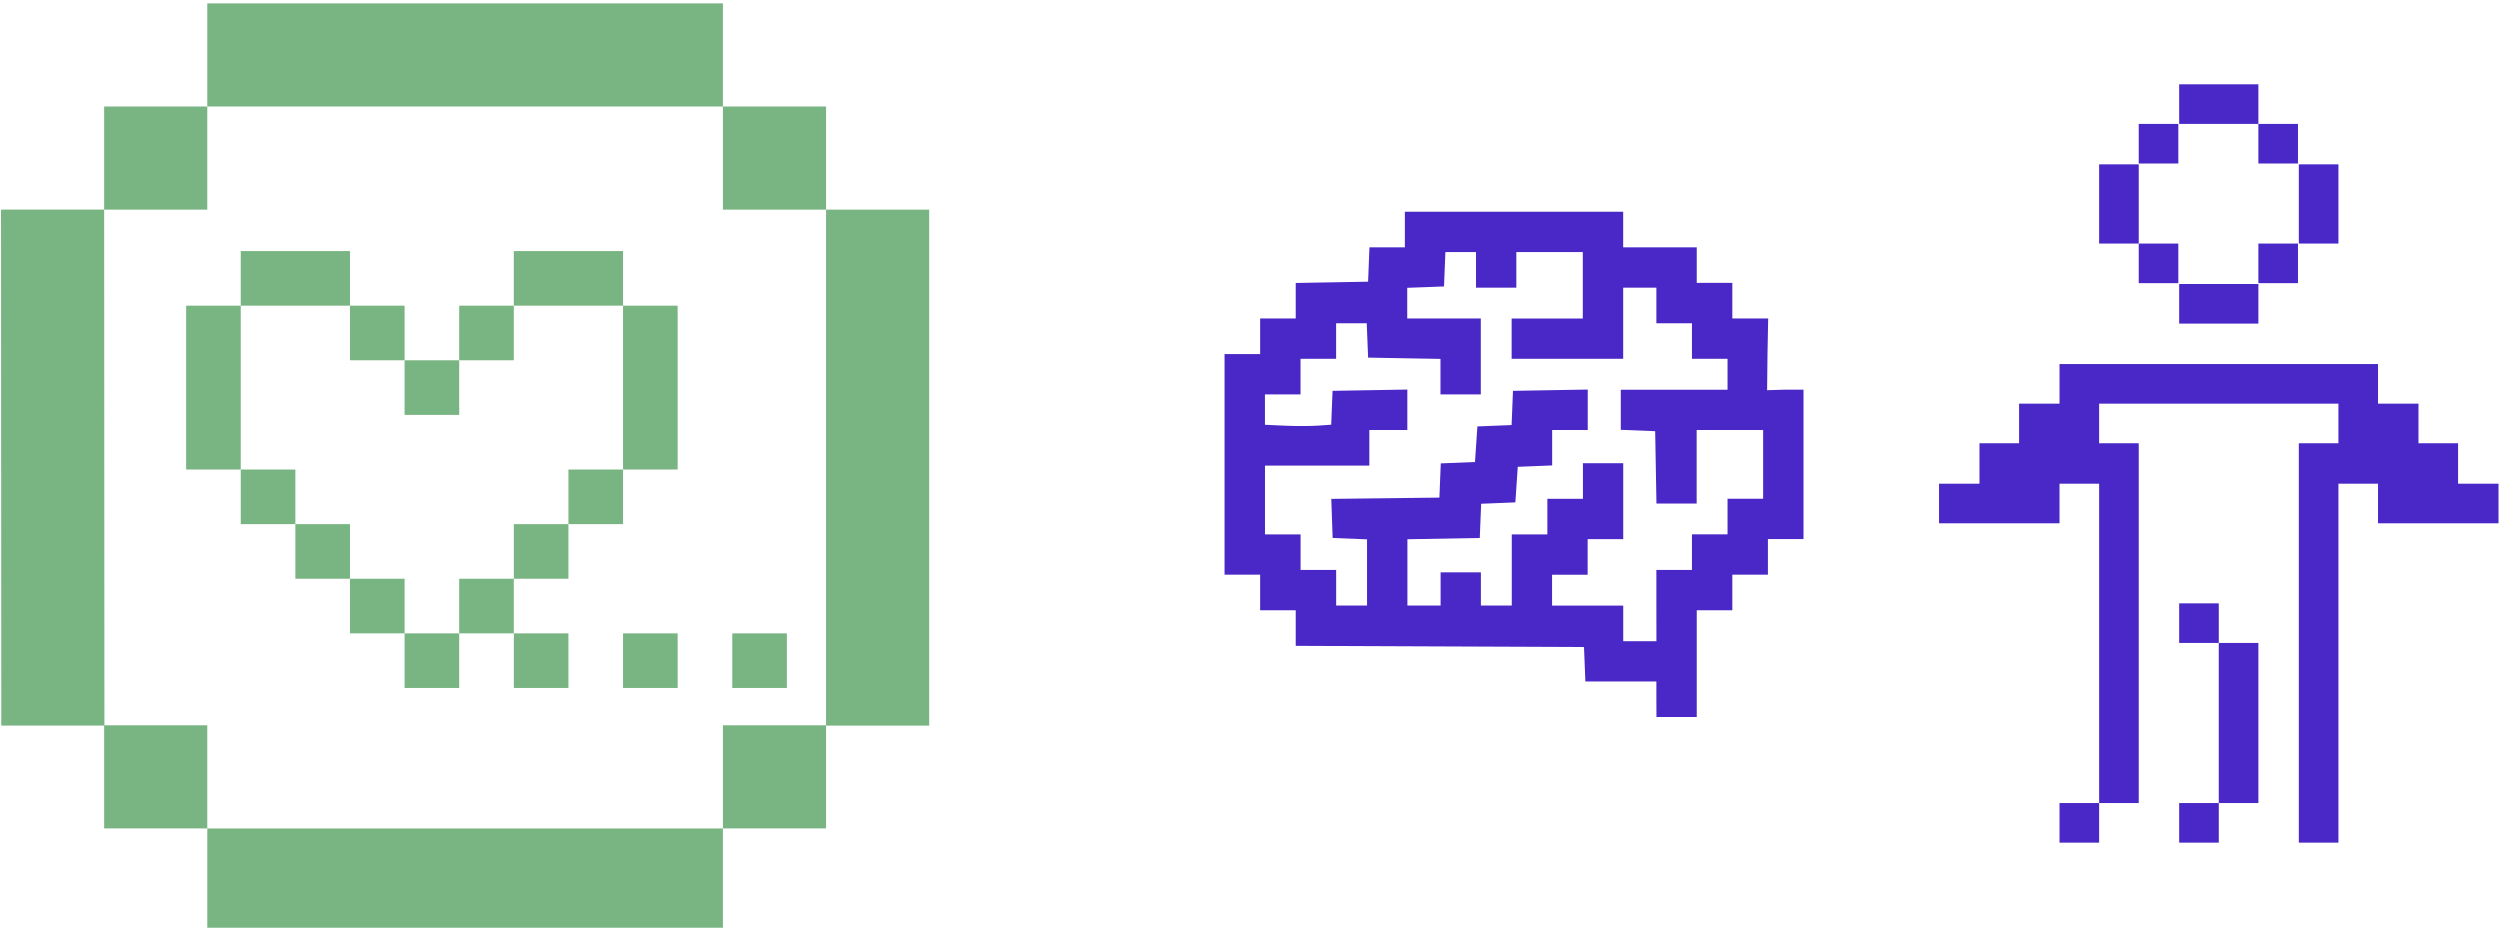 <?xml version="1.0" encoding="UTF-8" standalone="no"?>
<svg
   width="58.45mm"
   height="21.69mm"
   viewBox="0 0 58.45 21.69"
   version="1.1"
   id="svg13423"
   inkscape:version="1.1.2 (0a00cf5339, 2022-02-04)"
   sodipodi:docname="s4_3_separadanuevavida_psico+fisico.svg"
   xmlns:inkscape="http://www.inkscape.org/namespaces/inkscape"
   xmlns:sodipodi="http://sodipodi.sourceforge.net/DTD/sodipodi-0.dtd"
   xmlns="http://www.w3.org/2000/svg"
   xmlns:svg="http://www.w3.org/2000/svg"
   xmlns:rdf="http://www.w3.org/1999/02/22-rdf-syntax-ns#"
   xmlns:cc="http://creativecommons.org/ns#"
   xmlns:dc="http://purl.org/dc/elements/1.1/">
  <defs
     id="defs13417" />
  <sodipodi:namedview
     id="base"
     pagecolor="#ffffff"
     bordercolor="#666666"
     borderopacity="1.0"
     inkscape:pageopacity="0.0"
     inkscape:pageshadow="2"
     inkscape:zoom="1.979899"
     inkscape:cx="169.45309"
     inkscape:cy="119.95561"
     inkscape:document-units="mm"
     inkscape:current-layer="layer1"
     inkscape:document-rotation="0"
     showgrid="false"
     inkscape:window-width="1920"
     inkscape:window-height="979"
     inkscape:window-x="1366"
     inkscape:window-y="27"
     inkscape:window-maximized="1"
     inkscape:pagecheckerboard="0"
     fit-margin-top="0"
     fit-margin-left="0"
     fit-margin-right="0"
     fit-margin-bottom="0" />
  <g
     inkscape:label="Capa 1"
     inkscape:groupmode="layer"
     id="layer1"
     transform="translate(-0.775,-1.655)">
    <g
       id="g9839"
       transform="translate(-147.156,-341.961)">
      <g
         id="g7794"
         transform="matrix(0.414,0,0,0.414,104.627,201.299)"
         style="fill:#79b582;fill-opacity:1">
        <g
           id="g7756"
           style="fill:#79b582;fill-opacity:1"
           transform="matrix(3.857,0,0,3.857,-151.267,-439.413)">
          <rect
             x="69.373"
             y="203.102"
             width="7.55"
             height="1.51"
             id="rect7740"
             style="fill:#79b582;fill-opacity:1;stroke-width:0.151" />
          <rect
             x="69.373"
             y="215.183"
             width="7.55"
             height="1.51"
             id="rect7742"
             style="fill:#79b582;fill-opacity:1;stroke-width:0.151" />
          <rect
             x="67.863"
             y="204.612"
             width="1.51"
             height="1.51"
             id="rect7744"
             style="fill:#79b582;fill-opacity:1;stroke-width:0.151" />
          <rect
             x="67.863"
             y="213.672"
             width="1.51"
             height="1.51"
             id="rect7746"
             style="fill:#79b582;fill-opacity:1;stroke-width:0.151" />
          <rect
             x="76.923"
             y="213.672"
             width="1.51"
             height="1.51"
             id="rect7748"
             style="fill:#79b582;fill-opacity:1;stroke-width:0.151" />
          <rect
             x="76.923"
             y="204.612"
             width="1.51"
             height="1.51"
             id="rect7750"
             style="fill:#79b582;fill-opacity:1;stroke-width:0.151" />
          <rect
             x="78.433"
             y="206.122"
             width="1.51"
             height="7.555"
             id="rect7752"
             style="fill:#79b582;fill-opacity:1;stroke-width:0.151" />
          <path
             d="m 67.863,206.122 h -1.51 l 0.004,7.555 h 1.51 z"
             id="path7754"
             style="fill:#79b582;fill-opacity:1;stroke-width:0.151" />
        </g>
        <g
           id="g7792"
           transform="matrix(0.801,0,0,0.801,-44.422,129.507)"
           style="fill:#79b582;fill-opacity:1">
          <rect
             x="-229.97"
             y="285.184"
             width="7.701"
             height="3.85"
             id="rect7758"
             style="fill:#79b582;fill-opacity:1;stroke-width:0.385"
             transform="scale(-1,1)" />
          <rect
             x="-210.718"
             y="285.184"
             width="7.701"
             height="3.85"
             id="rect7760"
             style="fill:#79b582;fill-opacity:1;stroke-width:0.385"
             transform="scale(-1,1)" />
          <rect
             x="-214.569"
             y="289.034"
             width="3.85"
             height="3.85"
             id="rect7762"
             style="fill:#79b582;fill-opacity:1;stroke-width:0.385"
             transform="scale(-1,1)" />
          <rect
             x="-218.419"
             y="292.885"
             width="3.85"
             height="3.85"
             id="rect7764"
             style="fill:#79b582;fill-opacity:1;stroke-width:0.385"
             transform="scale(-1,1)" />
          <rect
             x="-222.269"
             y="289.034"
             width="3.85"
             height="3.85"
             id="rect7766"
             style="fill:#79b582;fill-opacity:1;stroke-width:0.385"
             transform="scale(-1,1)" />
          <rect
             x="-214.569"
             y="308.286"
             width="3.85"
             height="3.85"
             id="rect7768"
             style="fill:#79b582;fill-opacity:1;stroke-width:0.385"
             transform="scale(-1,1)" />
          <rect
             x="-210.718"
             y="304.436"
             width="3.85"
             height="3.85"
             id="rect7770"
             style="fill:#79b582;fill-opacity:1;stroke-width:0.385"
             transform="scale(-1,1)" />
          <rect
             x="-206.868"
             y="300.586"
             width="3.85"
             height="3.85"
             id="rect7772"
             style="fill:#79b582;fill-opacity:1;stroke-width:0.385"
             transform="scale(-1,1)" />
          <rect
             x="-218.419"
             y="312.137"
             width="3.85"
             height="3.85"
             id="rect7774"
             style="fill:#79b582;fill-opacity:1;stroke-width:0.385"
             transform="scale(-1,1)" />
          <rect
             x="-222.269"
             y="308.286"
             width="3.85"
             height="3.85"
             id="rect7776"
             style="fill:#79b582;fill-opacity:1;stroke-width:0.385"
             transform="scale(-1,1)" />
          <rect
             x="-226.12"
             y="304.436"
             width="3.85"
             height="3.85"
             id="rect7778"
             style="fill:#79b582;fill-opacity:1;stroke-width:0.385"
             transform="scale(-1,1)" />
          <rect
             x="-229.97"
             y="300.586"
             width="3.85"
             height="3.85"
             id="rect7780"
             style="fill:#79b582;fill-opacity:1;stroke-width:0.385"
             transform="scale(-1,1)" />
          <rect
             x="-233.821"
             y="289.034"
             width="3.85"
             height="11.551"
             id="rect7782"
             style="fill:#79b582;fill-opacity:1;stroke-width:0.385"
             transform="scale(-1,1)" />
          <rect
             x="-203.017"
             y="289.034"
             width="3.85"
             height="11.551"
             id="rect7784"
             style="fill:#79b582;fill-opacity:1;stroke-width:0.385"
             transform="scale(-1,1)" />
          <rect
             x="-226.12"
             y="312.137"
             width="3.85"
             height="3.85"
             id="rect7786"
             style="fill:#79b582;fill-opacity:1;stroke-width:0.385"
             transform="scale(-1,1)" />
          <rect
             x="-241.521"
             y="312.137"
             width="3.85"
             height="3.85"
             id="rect7788"
             style="fill:#79b582;fill-opacity:1;stroke-width:0.385"
             transform="scale(-1,1)" />
          <rect
             x="-233.821"
             y="312.137"
             width="3.85"
             height="3.85"
             id="rect7790"
             style="fill:#79b582;fill-opacity:1;stroke-width:0.385"
             transform="scale(-1,1)" />
        </g>
      </g>
      <g
         id="g8763"
         transform="matrix(0.197,0,0,0.197,189.956,344.602)"
         style="fill:#4a28c7;fill-opacity:1">
        <rect
           x="40.5"
           y="9.7"
           width="4.7"
           height="4.7"
           id="rect8737"
           style="fill:#4a28c7;fill-opacity:1" />
        <polygon
           points="40.5,23.9 40.5,19.2 40.5,14.5 35.8,14.5 35.8,19.2 35.8,23.9 "
           id="polygon8739"
           style="fill:#4a28c7;fill-opacity:1" />
        <rect
           x="40.5"
           y="23.9"
           width="4.7"
           height="4.7"
           id="rect8741"
           style="fill:#4a28c7;fill-opacity:1" />
        <polygon
           points="50,28.7 45.3,28.7 45.3,33.4 50,33.4 54.7,33.4 54.7,28.7 "
           id="polygon8743"
           style="fill:#4a28c7;fill-opacity:1" />
        <polygon
           points="50,9.7 54.7,9.7 54.7,5 50,5 45.3,5 45.3,9.7 "
           id="polygon8745"
           style="fill:#4a28c7;fill-opacity:1" />
        <polygon
           points="50,38.2 45.3,38.2 40.5,38.2 35.8,38.2 31.1,38.2 31.1,42.9 26.3,42.9 26.3,47.6 21.6,47.6 21.6,52.4 16.8,52.4 16.8,57.1 21.6,57.1 26.3,57.1 31.1,57.1 31.1,52.4 35.8,52.4 35.8,57.1 35.8,61.8 35.8,66.6 35.8,71.3 35.8,76.1 35.8,80.8 35.8,85.5 35.8,90.3 40.5,90.3 40.5,85.5 40.5,80.8 40.5,76.1 40.5,71.3 40.5,66.6 40.5,61.8 40.5,57.1 40.5,52.4 40.5,47.6 35.8,47.6 35.8,42.9 40.5,42.9 45.3,42.9 50,42.9 54.7,42.9 59.5,42.9 64.2,42.9 64.2,47.6 59.5,47.6 59.5,52.4 59.5,57.1 59.5,61.8 59.5,66.6 59.5,71.3 59.5,76.1 59.5,80.8 59.5,85.5 59.5,90.3 59.5,95 64.2,95 64.2,90.3 64.2,85.5 64.2,80.8 64.2,76.1 64.2,71.3 64.2,66.6 64.2,61.8 64.2,57.1 64.2,52.4 68.9,52.4 68.9,57.1 73.7,57.1 78.4,57.1 83.2,57.1 83.2,52.4 78.4,52.4 78.4,47.6 73.7,47.6 73.7,42.9 68.9,42.9 68.9,38.2 64.2,38.2 59.5,38.2 54.7,38.2 "
           id="polygon8747"
           style="fill:#4a28c7;fill-opacity:1" />
        <rect
           x="45.3"
           y="90.3"
           width="4.7"
           height="4.7"
           id="rect8749"
           style="fill:#4a28c7;fill-opacity:1" />
        <polygon
           points="50,71.3 50,76.1 50,80.8 50,85.5 50,90.3 54.7,90.3 54.7,85.5 54.7,80.8 54.7,76.1 54.7,71.3 "
           id="polygon8751"
           style="fill:#4a28c7;fill-opacity:1" />
        <rect
           x="45.3"
           y="66.6"
           width="4.7"
           height="4.7"
           id="rect8753"
           style="fill:#4a28c7;fill-opacity:1" />
        <rect
           x="31.1"
           y="90.3"
           width="4.7"
           height="4.7"
           id="rect8755"
           style="fill:#4a28c7;fill-opacity:1" />
        <rect
           x="54.7"
           y="23.9"
           width="4.7"
           height="4.7"
           id="rect8757"
           style="fill:#4a28c7;fill-opacity:1" />
        <polygon
           points="59.5,19.2 59.5,23.9 64.2,23.9 64.2,19.2 64.2,14.5 59.5,14.5 "
           id="polygon8759"
           style="fill:#4a28c7;fill-opacity:1" />
        <rect
           x="54.7"
           y="9.7"
           width="4.7"
           height="4.7"
           id="rect8761"
           style="fill:#4a28c7;fill-opacity:1" />
      </g>
      <path
         style="fill:#4a28c7;fill-opacity:1;stroke-width:0.055"
         d="m 186.657,359.964 v -0.416 h -0.83 -0.83 l -0.016,-0.402 -0.016,-0.402 -3.37,-0.014 -3.37,-0.014 v -0.416 -0.416 h -0.416 -0.416 v -0.416 -0.416 h -0.416 -0.416 v -2.579 -2.579 h 0.416 0.416 v -0.416 -0.416 h 0.416 0.416 v -0.415 -0.415 l 0.846,-0.015 0.846,-0.015 0.016,-0.402 0.016,-0.402 h 0.414 0.414 v -0.416 -0.416 h 2.552 2.552 v 0.416 0.416 h 0.86 0.86 v 0.416 0.416 h 0.416 0.416 v 0.416 0.416 h 0.419 0.419 c -0.015,0.559 -0.019,1.118 -0.025,1.677 l 0.421,-0.013 0.43,-7e-5 v 1.747 1.747 h -0.416 -0.416 v 0.416 0.416 h -0.416 -0.416 v 0.416 0.416 h -0.416 -0.416 v 1.248 1.248 h -0.471 -0.471 z m 0,-2.191 v -0.832 h 0.416 0.416 v -0.416 -0.416 h 0.416 0.416 v -0.416 -0.416 h 0.416 0.416 v -0.804 -0.804 h -0.777 -0.777 v 0.86 0.86 h -0.47 -0.47 l -0.015,-0.846 -0.015,-0.846 -0.402,-0.016 -0.402,-0.016 v -0.469 -0.469 h 1.248 1.248 v -0.361 -0.361 h -0.416 -0.416 v -0.416 -0.416 h -0.416 -0.416 v -0.416 -0.416 h -0.388 -0.388 v 0.832 0.832 h -1.304 -1.304 v -0.471 -0.471 h 0.832 0.832 v -0.777 -0.777 h -0.777 -0.777 v 0.416 0.416 h -0.472 -0.471 v -0.416 -0.416 h -0.358 -0.358 l -0.016,0.402 -0.016,0.402 -0.43,0.016 -0.43,0.016 v 0.358 0.358 h 0.86 0.86 v 0.888 0.888 h -0.471 -0.472 v -0.415 -0.415 l -0.846,-0.015 -0.846,-0.015 -0.016,-0.402 -0.016,-0.402 h -0.358 -0.358 v 0.416 0.416 h -0.416 -0.416 v 0.416 0.416 h -0.416 -0.416 v 0.355 0.355 l 0.458,0.021 c 0.252,0.012 0.6,0.011 0.774,-4.3e-4 l 0.317,-0.022 0.016,-0.396 0.016,-0.396 0.874,-0.015 0.874,-0.015 v 0.473 0.473 h -0.444 -0.444 v 0.416 0.416 h -1.22 -1.22 v 0.804 0.804 h 0.416 0.416 v 0.416 0.416 h 0.416 0.416 v 0.416 0.416 h 0.361 0.361 v -0.774 -0.774 l -0.402,-0.016 -0.402,-0.016 -0.016,-0.457 -0.016,-0.457 1.264,-0.015 1.264,-0.015 0.016,-0.4 0.016,-0.4 0.4,-0.016 0.4,-0.016 0.028,-0.416 0.028,-0.416 0.4,-0.016 0.4,-0.016 0.016,-0.4 0.016,-0.4 0.874,-0.015 0.874,-0.015 v 0.473 0.473 h -0.416 -0.416 v 0.414 0.414 l -0.402,0.016 -0.402,0.016 -0.028,0.416 -0.028,0.416 -0.4,0.016 -0.4,0.016 -0.016,0.4 -0.016,0.4 -0.846,0.015 -0.846,0.015 v 0.775 0.775 h 0.388 0.388 v -0.388 -0.388 h 0.471 0.471 v 0.388 0.388 h 0.361 0.361 v -0.832 -0.832 h 0.416 0.416 v -0.416 -0.416 h 0.416 0.416 v -0.416 -0.416 h 0.471 0.471 v 0.888 0.888 h -0.416 -0.416 v 0.416 0.416 h -0.416 -0.416 v 0.361 0.361 h 0.832 0.832 v 0.416 0.416 h 0.388 0.388 z"
         id="path8765"
         sodipodi:nodetypes="ccccccccccccccccccccccccccccccccccccccccccccccccccccccccccccccccccccccccccccccccccccccccccccccccccccccccccccccccccccccccccccccccccccccccccccccccccccccccccccccsscccccccccccccccccccccccccccccccccccccccccccccccccccccccccccccccccccccccccccccccccccccccccccccccccccccc" />
    </g>
  </g>
</svg>
